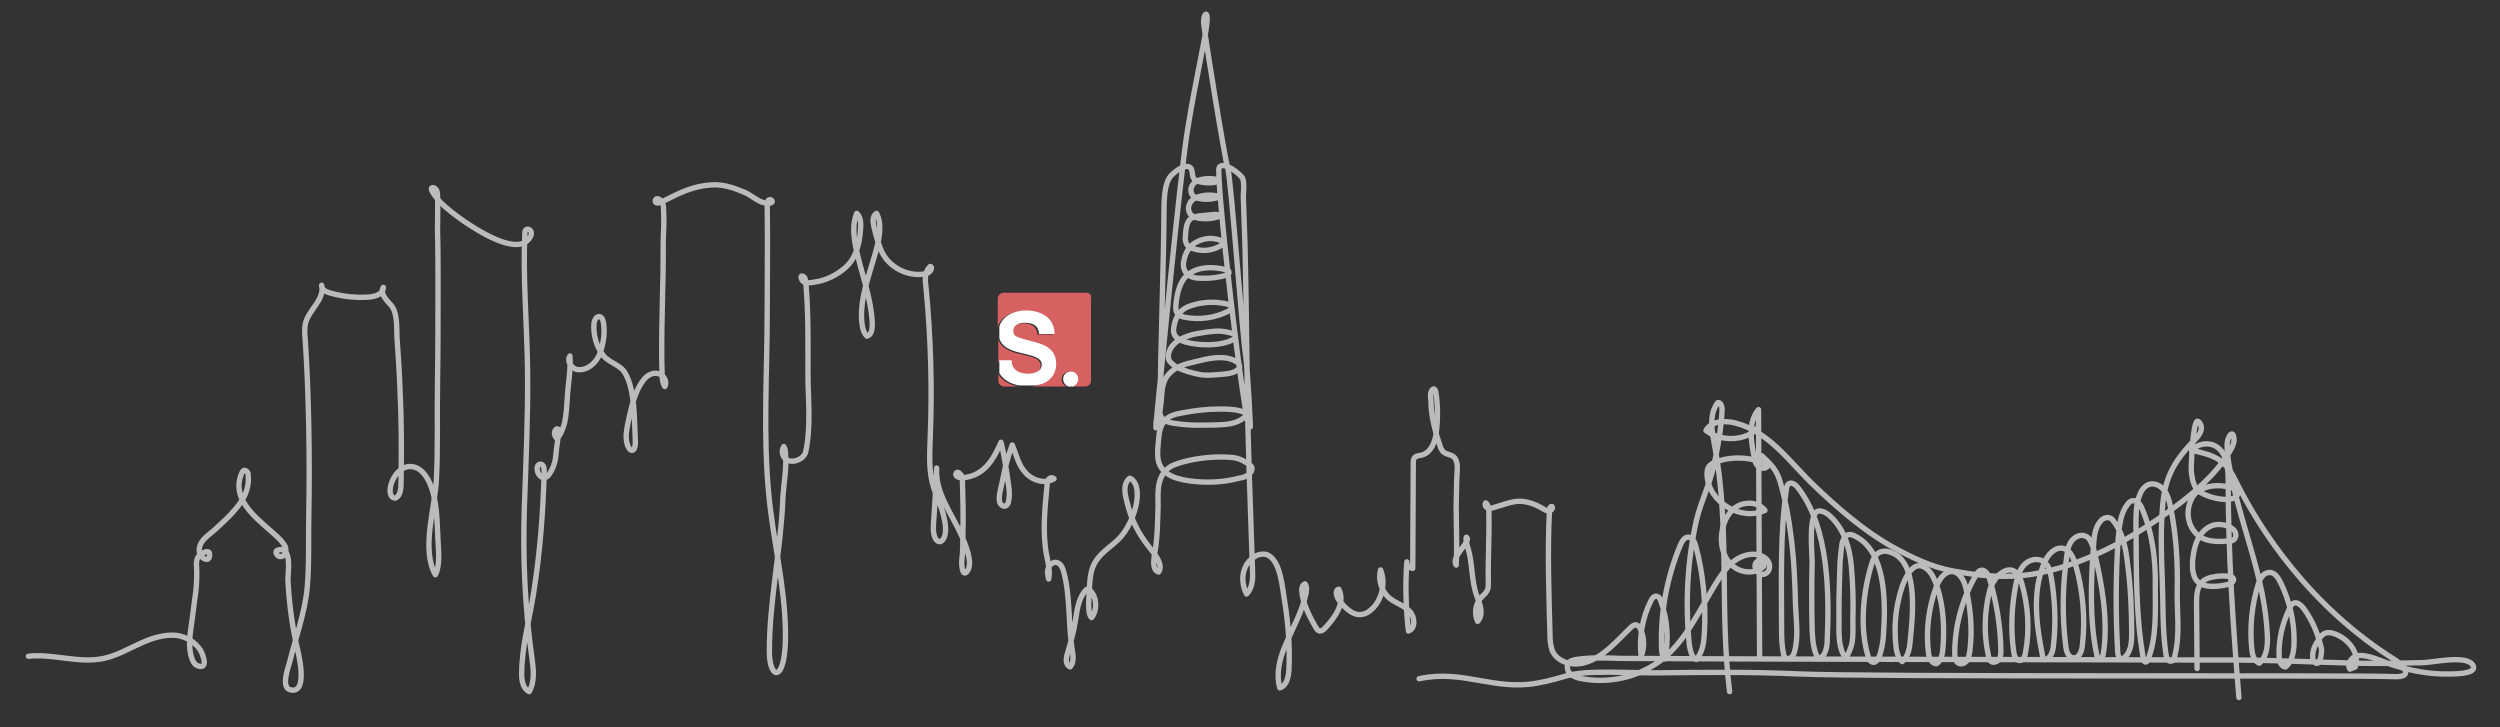 <?xml version="1.0" encoding="utf-8"?>
<!-- Generator: Adobe Illustrator 24.1.0, SVG Export Plug-In . SVG Version: 6.00 Build 0)  -->
<svg version="1.1" id="Layer_1" xmlns="http://www.w3.org/2000/svg" xmlns:xlink="http://www.w3.org/1999/xlink" x="0px" y="0px"
	 viewBox="0 0 466.3 135.6" style="enable-background:new 0 0 466.3 135.6;" xml:space="preserve">
<rect x="0" y="0" width="466.3" height="135.6" fill="#333333" stroke="none"/>
<style type="text/css">
	.st0{fill:#D76061;}
	.st1{fill:none;}
	.st2{fill:#FFFFFF;}
	.st3{fill:none;stroke:#BBBBBB;stroke-linecap:round;stroke-linejoin:round;stroke-miterlimit:10;}
</style>
<g id="图层_2_1_">
	<g id="图层_1-2">
		<path class="st0" d="M186.2,69.8V71c0,0.6,0.5,1.1,1.1,1.1h2.7C188.4,71.8,187,71.1,186.2,69.8z"/>
		<path class="st0" d="M191.5,69.9c1,0,2.6-0.3,2.6-1.7c0-1.5-2-1.7-4-2.2c-1.7-0.4-3.4-1.1-3.9-2.7v4.2h2.3
			C188.5,69.2,189.9,69.9,191.5,69.9z"/>
		<path class="st0" d="M202.6,54.6h-15.4c-0.6,0-1.1,0.5-1.1,1.1V61c0.6-2,2.8-3,4.9-3c2.8,0,5.4,1.2,5.4,4.4h-2.9
			c-0.1-1.6-1.3-2.1-2.7-2.1c-1,0-2.1,0.4-2.1,1.5c0,1,0.6,1.2,4,2.1c1,0.2,4,0.9,4,4c0,2.1-1.4,3.8-4.1,4.2h6.4
			c-0.7-0.2-1.2-1-0.9-1.8c0.2-0.7,1-1.2,1.8-0.9c0.7,0.2,1.2,1,0.9,1.8c-0.1,0.4-0.5,0.8-0.9,0.9h2.5c0.6,0,1.1-0.5,1.1-1.1V55.6
			C203.7,55.1,203.2,54.6,202.6,54.6z"/>
		<line class="st1" x1="186.2" y1="69.8" x2="186.2" y2="67.4"/>
		<line class="st1" x1="186.2" y1="63.2" x2="186.2" y2="61"/>
		<line class="st1" x1="192.9" y1="72.1" x2="189.9" y2="72.1"/>
		<path class="st2" d="M197,67.8c0-3.1-3-3.7-4-4c-3.4-0.9-4-1-4-2.1c0-1.1,1.1-1.5,2.1-1.5c1.4,0,2.6,0.4,2.7,2.1h2.9
			c0-3.1-2.6-4.4-5.4-4.4c-2.1,0-4.3,1-4.9,3v2.2c0.5,1.7,2.2,2.3,3.9,2.7c2,0.5,4,0.8,4,2.2c0,1.4-1.6,1.7-2.6,1.7
			c-1.6,0-3-0.7-3-2.5h-2.3v2.4c0.8,1.3,2.1,2,3.7,2.3h3C195.6,71.6,197,70,197,67.8z"/>
		<line class="st1" x1="200.1" y1="72.1" x2="199.3" y2="72.1"/>
		<path class="st2" d="M201.1,70.7c0-0.8-0.6-1.4-1.4-1.4c-0.8,0-1.4,0.6-1.4,1.4c0,0.6,0.4,1.2,1,1.4h0.8
			C200.7,71.9,201.1,71.3,201.1,70.7z"/>
	</g>
</g>
<path class="st3" d="M328.2,122.2c-0.1-15.3-0.1-30.6-0.2-45.8c-2,2.4-1.4,5.9-0.8,8.9c0.1,0.7,0.3,1.4,0.9,1.8
	c0.5,0.4,1.6,0.3,1.7-0.4c-2.9-1.4-6.5-1.7-9.6-0.6c-0.6,0.2-1.2,0.5-1.5,1c-0.3,0.4-0.3,1-0.3,1.5c0.2,5,6.3,8.7,10.8,6.6
	c-1.1-1.5-3.5-1.7-5.1-0.8c-1.6,0.9-2.6,2.8-2.9,4.7c-0.4,2.2,0.1,4.6,1.7,6.2c1.6,1.6,4.4,1.9,6,0.4c0.5-0.5-0.5-1.4-1.1-1
	c-1.2,0.8,0.2,3,1.5,2.3c0.8-0.4,1-1.6,0.5-2.3c-0.5-0.8-1.4-1.2-2.3-1.3c-1.9-0.2-3.8,0.8-5.1,2.2c-1.3,1.4-2.3,3.1-3.3,4.8
	c-3.1,5.2-5.7,10.9-11.2,14c-3.8,2.2-8.4,3-12.8,2.2c-0.8-0.1-1.6-0.4-2.2-0.9c-0.6-0.6-0.8-1.6-0.2-2.2c0.3-0.3,0.8-0.4,1.3-0.5
	c2.7-0.4,5.4-0.3,8.1-0.2c6.1,0.1,107.9,0.3,107.9,0.3c1.9,0,3.7,0,5.6,0c8,0,16,0.4,24,0.6c4.1,0.1,8.1,0,12.2-0.1
	c1.9,0,8.1-1.5,9.4,0.4c1.3,2-4.8,1.7-5.9,1.7c-3.2-0.1-6.4-0.8-9.4-1.8c-1.7-0.6-4.4-1.9-6.2-1.6c-1.1,0.2-2,1.6-1.4,2.5
	c0.3-0.1,0.7-0.3,1-0.4c0.9-2.6-1.3-5.3-3.9-6.2c-0.5-0.2-1.2-0.3-1.7-0.1c-0.5,0.2-0.8,0.6-1.1,1c-0.8,1.2-1.4,2.3-1.2,3.8
	c0,0.2,0.1,0.3,0.2,0.5c1.2,1.4,1.5-1.9,1.4-2.4c-0.6-2.7-1.7-5.3-3.3-7.5c-0.5-0.6-1.2-1.3-1.9-1c-0.3,0.2-0.6,0.5-0.7,0.9
	c-1.4,2.8-2.1,5.9-2,9c0,0.9,0.4,2,1.2,2c1.4-1.2,1.6-3.2,1.6-5c0-3.7-0.9-7.4-2.5-10.7c-0.5-1-1.2-2.1-2.3-1.9
	c-1,0.1-1.6,1.2-1.9,2.2c-1.2,3.9-1.6,8-1.2,12c0.1,1.1,0.4,2.3,1.4,2.7c1.5-1.3,1.6-3.5,1.5-5.4c-0.5-10.3-4.5-19.1-6.6-29
	c-0.5-2.1-0.9-4.3-0.9-6.4c0-1.4,1.2-3.1,1.3-0.9c0,0.8-0.4,1.5-0.8,2.2c-2.7,4.4-6.8,7.9-11.1,11c-7.7,5.6-16.3,10.3-25.7,11.9
	c-5.2,0.8-9.9,0.3-14.8-0.6c-4-0.7-7.9-2.6-11.5-4.6c-5.3-3-10.1-7.2-14.5-11.4c-4.5-4.3-8.2-9.9-14.6-11.6c-2-0.5-4.5-0.4-5.5,1.4
	c2,1.5,4.8,1.9,7.2,1.1c1.2-0.4,1.6-0.8,2.5-1.7"/>
<path class="st3" d="M5.3,122.4c4.7-0.5,9.4,1.4,14.1,0.4c2.3-0.5,4.4-1.7,6.6-2.7c2.1-1,4.5-1.8,6.8-1.6c1.8,0.2,3.6,1.2,4.6,2.8
	c0.4,0.7,1.6,3.6-0.5,2.9c-0.5-0.2-0.8-0.6-1-1.1c-1.1-2.7-0.2-6,0.1-8.8c0.4-3.5,0.7-4.1,0.7-7.7c0-1.3-0.4-2.5,0.9-3.3
	c0.6-0.4,1.6-0.8,1.5,0.3c-0.1,1.4-1.5,0.5-1.8-0.2c-0.3-0.8-0.1-1.7,0.4-2.4c0.7-1,1.8-1.6,2.7-2.5c1.2-1.1,2.4-2.2,3.4-3.4
	c1.6-1.8,2.7-3.8,2.5-6.3c0-0.3,0-0.6-0.2-0.8s-0.5-0.4-0.7-0.2c-0.1,0.1-0.2,0.2-0.3,0.4c-2.4,5.6,4,9.2,7.2,12.5
	c0.4,0.5,0.9,1,1,1.6c0.1,0.6-0.2,1.4-0.8,1.5c-0.6,0.2-1.3-0.7-0.9-1.1c3-1.3,2.1,4.2,2.1,5.3c0.2,4.1,0.7,8.2,1.6,12.3
	c0.3,1.2,2.3,9-1,8.4c-2-0.3-0.6-4-0.3-5.1c1.1-4.5,2.9-9.4,3.3-14c0.4-4.5,0.2-9.2,0.3-13.8c0.2-10,0-22.9-0.7-32.9
	c-0.1-0.9-0.1-1.8,0.1-2.7c0.7-2.5,3.6-4.4,3-7c-0.1,0.7,0.7,1.2,1.4,1.4c2.4,0.7,5,1,7.5,0.8c1.2-0.1,2.6-0.6,2.6-1.8
	c-0.7,1.1,0.6,2.4,1.5,3.4c1.3,1.6,0.9,4.8,1.1,6.7c0.2,2.9,0.4,5.9,0.5,8.8c0.3,5.9,0.3,11.8,0.2,17.6c0,1-0.1,2.3-1,2.8
	c-2.4,0.1-0.4-6.7,3.4-5.8c1.3,0.3,2.2,1.5,2.8,2.7c1.6,3.4,1.5,7.5,1.7,11.1c0.1,1.9,0.4,4.6-0.5,6.3c-2.7-4.8,0-12.7,0.2-17.8
	c0.3-5.9,0.1-11.8,0.2-17.7c0.1-6.3,0.1-12.5,0.1-18.8c0-3.3,0-6.6-0.1-9.9c0-2.2,0.1-4.5,0-6.7c0-0.5-0.2-1.2-0.8-1.3
	c-1.2-0.1,1.1,2.4,1.3,2.7c1.2,1.2,2.8,2.4,4.2,3.4c2.5,1.7,10.4,7,12.6,3.1c0.2-0.3,0.3-0.8,0.1-1.1c-0.2-0.4-0.8-0.5-1-0.1
	c-0.1,0.1-0.1,0.3-0.1,0.4c-0.4,8.5,0.4,17.1,0.5,25.6c0.1,8.6-0.3,17.1-0.6,25.7c-0.3,9.3,0.1,18.6,1.4,27.9
	c0.3,2.2,0.6,4.5-0.5,6.4c-1.1-0.5-1.4-2-1.4-3.2c0-5.1,1.4-10,2.2-15c1.2-7.5,1.8-15.2,2-22.8c0-0.4,0-1.2-0.5-1.4
	c-0.6-0.2-0.9,0.5-0.8,1c0.1,1.3,1.4,2.1,2.2,0.9c0.8-1.1,1.2-2.4,1.3-3.8c0.1-1.4,0.4-2.8,0.5-4.2c0-0.2,0-0.4-0.2-0.5
	c-0.2-0.1-0.4,0.2-0.5,0.4c-0.1,0.3-0.1,0.6,0,0.8c0.5,1.7,1.7-1.8,1.8-2.3c0.3-1.4,0.4-2.9,0.5-4.4c0.1-2.7,0.7-5.4,0.5-8.1
	c-0.6,0.9,0.2,2.2,1.2,2.5c2,0.4,3.8-1.3,4.4-3c0.7-1.9,1-4,0.6-6c-0.1-0.5-0.5-1-1-0.8c-0.4,0.1-0.6,0.7-0.7,1.1
	c-0.2,2.1,0.4,4.5,1.8,6.2c1.1,1.3,3.2,1.7,4,3.2c1.9,3.2,1.7,9.1,1.9,12.6c0.1,2.5-1.2,2.2-1.6,0.3c-0.3-1.3,0.1-3,0.4-4.4
	c0.5-2.3,1.2-5.4,2.8-7.3c0.6-0.8,1.7-1.4,2.7-1.1c1,0.2,1.7,1.5,1.2,2.4c-0.4-0.6-0.5-1.4-0.5-2.1c-0.2-5.4,0-10.9,0.1-16.3
	c0.1-2.8,0.1-5.5,0.1-8.3c0-1.8,0.2-3.6,0.1-5.4c-0.1-0.7,0.1-1.7-0.3-2.2c-0.1-0.2-0.3-0.5-0.5-0.6c-0.9-0.6-1.2,1,0,0.6
	c1.8-0.6,5-3,9.6-3.3c2.1-0.2,4.2,0.5,6.1,1.3c1.6,0.6,3,2.3,4.8,2.1c0.2,0,0.4-0.1,0.5-0.2c0.2-0.3-0.4-0.6-0.6-0.4
	c-0.3,0.2-0.3,0.6-0.3,0.9c0.1,6.6,0,13.2,0,19.8c0,11.3-0.8,23,0.3,34.3c0.8,8.5,3,17,3.1,25.4c0.2,9.8-3,9.4-3,3.8
	c0-9.4,2.1-18.7,2.5-28.1c0.1-3,0.8-6,0.5-9c0-0.4-0.1-0.8-0.3-1.1c-0.5,0.7-0.3,1.7,0.3,2.3c1.2,1,3.5,0.1,3.8-1.4
	c1-4.8,0.4-9.7,0.4-14.6c0-5.7,0.1-11.2-0.4-16.9c0-0.5-0.2-1.1-0.6-1.2c-0.6-0.2-0.1,0.8,0,0.9c0.5,0.6,1.7,0.3,2.3,0.2
	c2.1-0.3,4.1-1.3,5.7-2.7c2-1.8,2.6-4.4,2.8-7c0.1-1.1,0.1-2.4-0.7-3.1c-0.8,1.9-0.6,4.2-0.2,6.2c1,4.9,2.9,9.4,3.1,14.4
	c0,0.9-0.1,2.1-1,2.3c-0.6-0.6-0.8-1.4-0.9-2.2c-0.5-3.7,0.7-7.3,1.7-10.7c0.8-2.8,2.5-7.2,1-10c-1,0.6-0.6,2-0.4,2.9
	c0.4,1.6,0.8,3.2,1.6,4.7c1.5,2.7,5.1,4.4,8.2,3.6c0.6-0.2,1.2-1.2,0.6-1.3c-1,0.9-1,2.4-0.8,3.7c0.9,9.4,1.2,18.8,0.8,28.3
	c-0.1,3.1-0.3,6.2,0.6,9.1c0.5,1.8,1.5,3.5,1.9,5.4c0.3,1.1,0.7,3.4-0.1,4.4c-0.5,0.7-1,0.5-1.4-0.1c-0.6-1-0.4-2.9-0.3-4
	c0.2-3.1,0.4-6.1,0.5-9.2c-0.3,4.7,2.9,8.6,4.7,12.7c0.6,1.4,2.1,4.9,1.1,6.4c-1,1.6-1.2-1.2-1.1-1.9c0.2-1.6,0.2-3.4,0.2-5
	c0.1-3.4,0-6.9-0.1-10.3c0-0.4-0.9-1.7-1.2-0.8c-0.2,0.6,1,0.8,1.4,0.7c3.9-0.4,5.6-3.4,7-6.6c0.5,1.9,0.8,3.9,1.1,5.8
	c0.2,1.7,0.7,3.6,0.3,5.3c-0.1,0.4-0.3,0.7-0.6,0.8c-0.4,0.1-0.8-0.2-1-0.6c-0.4-1.1,0.3-3.1,0.5-4.2c0.4-2.2,1-4.5,1.8-6.6
	c0.8,1.8,1.1,3.8,2.6,5.3c1.3,1.4,3.6,2,5.2,1c-0.3-0.3-0.8-0.2-1,0.1c-0.2,0.3-0.3,0.7-0.3,1.1c-0.4,4.3-0.9,8.7-0.1,13
	c0.3,1.5,0.7,3,0.4,4.5c-0.2-0.7-0.3-1.4-0.1-2c0.2-0.6,0.9-1.2,1.5-1.1c0.7,0.1,1.1,0.8,1.3,1.4c1.4,4.8,0.9,10.1,1.7,15
	c0.2,1.1,0.3,2.3-0.4,3.1c-0.9-0.4-0.8-1.6-0.5-2.5c0.6-2.1,1.2-4.1,1.5-6.2c0.3-1.9,0.5-3.9,1.8-5.5c0.2-0.2,0.4-0.4,0.6-0.3
	c0.2,0,0.3,0.2,0.4,0.3c1.2,1.3,1.3,3.6,0.2,5c-0.9-0.7-0.4-4.5-0.4-5.7c0.1-1.8,0.3-3.6,1.3-5c1.1-1.6,2.8-2.6,4.2-4
	c2.1-2.1,4.1-6.9,3.2-9.9c-0.2-0.6-0.6-1.2-1.2-1.4c-1.3,1.1-0.9,2.9-0.5,4.4c0.7,3.1,2.1,5.9,4.1,8.4c0.9,1.1,2.8,3.3,1.8,4.7
	c-1.2-0.4-0.9-2.1-0.8-3.1c0.6-3,0.6-6.1,0.7-9.2c0-2.3-0.3-5,1.6-6.8c0.8-0.8,1.9-1.1,2.9-1.4c2.9-0.8,6-1.1,9-0.9
	c1.4,0.1,2.2,0.5,3.3,1.2c0.2,0.1,0.4,0.3,0.6,0.5c0.3,0.4,0,1.1-0.4,1.4c-0.5,0.5-1.2,0.7-1.9,0.8c-3,0.8-6.2,0.9-9.2,0.5
	c-1.4-0.2-2.9-0.5-4.1-1.3c-2.4-1.6-1.9-4-1.7-6.5c0.1-1.3,0.3-2.5,1.2-3.5c0.8-0.9,2.1-1.2,3.3-1.4c2.2-0.4,4.4-0.7,6.7-0.7
	c1.4,0,2.9,0,4.2,0.4c0.4,0.1,0.8,0.3,0.8,0.7c0,0.3-0.2,0.5-0.4,0.6c-1,0.8-2.4,1.1-3.7,1.2c-1.6,0.1-3.2,0.1-4.8,0.1
	c-1.4,0-2.8-0.1-4.1-0.3c-0.7-0.1-1.5-0.2-2.1-0.6c-1.5-1-0.9-3.4-0.8-4.9c0-2,0.1-4.1,0.1-6.1c0.1-4.1,0.2-8.2,0.3-12.3
	c0.1-5.3,0.3-10.6,0.3-15.9c0-5.1,0.9-6.1,1.8-6.9c0.6-0.5,1.9-1.5,2.8-1.2c0.6,0.2,0.6,0.7,0.7,1.3c0.1,0.9,0.3,1.2,1.3,1.5
	c1,0.2,2,0.3,3,0.1c0.1,0,0.3-0.1,0.3-0.2c0-0.2-0.2-0.3-0.4-0.4c-0.7-0.1-1.4-0.1-2.1,0c-0.8,0.1-1.6,0.4-2,1
	c-0.5,0.6-0.5,1.6,0,2.1c0.3,0.3,0.6,0.4,1,0.5c1.3,0.3,2.8,0.2,4-0.3c-0.8-0.3-1.6-0.3-2.4-0.3c-1,0.1-2,0.3-2.7,0.9
	s-1,1.8-0.4,2.6c0.4,0.5,1,0.7,1.6,0.8c1.3,0.2,2.7,0.1,4-0.4c-0.3-0.3-0.7-0.3-1.1-0.3c-1,0.1-2,0.2-3,0.3
	c-0.5,0.1-0.9,0.2-1.3,0.4c-1,0.7-1,2.2-1.1,3.3c-0.1,0.6,0,1.3,0.4,1.8c0.3,0.3,0.7,0.5,1.1,0.6c1.8,0.6,3.8,0.3,5.3-0.7
	c0.1-0.1,0.3-0.2,0.3-0.4c0-0.2-0.2-0.3-0.4-0.4c-1.6-0.7-3.4-0.5-4.9,0.4c-1.2,0.7-1.9,2.1-2.1,3.4c-0.2,0.8,0,1.7,0.5,2.3
	c0.9,1,2.4,0.9,3.6,0.9c1.2,0,2.7-0.2,3.9-0.6c0.2-0.1,0.3-0.1,0.4-0.3c0.1-0.2,0-0.4-0.1-0.5c-0.1-0.1-0.3-0.2-0.5-0.2
	c-2.3-0.6-5.1-0.6-7,0.9c-1.7,1.3-2.2,4.1-2.3,6.1c0,0.3,0,0.7,0.2,1c0.3,0.6,1,0.8,1.6,0.9c2.7,0.5,5.6,0.1,8.1-1.2
	c0.2-0.1,0.5-0.3,0.5-0.5c0.1-0.4-0.4-0.7-0.9-0.8c-2.2-0.5-4.5-0.4-6.6,0.3c-0.6,0.2-1.1,0.4-1.6,0.8c-0.9,0.7-1.4,1.8-1.6,2.9
	c-0.1,0.5-0.2,1.1,0,1.6c0.3,0.8,1.2,1.2,2.1,1.5c2.5,0.7,6.4,0.8,8.8-0.4c0.3-0.1,0.5-0.3,0.5-0.6c0-0.4-0.5-0.6-0.9-0.7
	c-1.1-0.3-2-0.4-3.1-0.3c-1.2,0.1-2.4,0.3-3.5,0.5c-1.7,0.4-3.6,1.1-4.5,2.6c-0.4,0.6-0.6,1.5-0.4,2.2c0.3,0.6,0.9,1,1.5,1.4
	c1.4,0.7,2.9,1.1,4.5,1.4c1.4,0.2,2.7,0,4.1-0.1c1-0.1,2-0.2,2.7-0.8c0.2-0.1,0.3-0.3,0.4-0.5c0.1-0.4-0.3-0.9-0.7-1.1
	c-2.2-1.3-5.3-0.5-7.7,0.1c-1.8,0.4-3.6,0.9-4.8,2.3c-1.5,1.6-1.2,3.7-1.5,5.7c-0.2,1.4-0.3,3.1-0.9,4.3c0-0.5,0-1.1,0.1-1.6
	c0.6-5.8,4.3-44.7,5.8-54c1.5-9.3,3.3-16.9,3.6-19.8c0.3-2.8-0.7-1.8-0.6-0.1c0.1,1.6,3.9,25.2,4.5,27.1c0.6,1.9,2.8,31.9,3.3,34.6
	c0.4,2.7,1,14.1,0.9,14.1c-1.1,0-6.6-48-5.8-48.9c0.7-0.9,2.8,0.3,4.2,1.8c0.6,0.6,0.3,2.9,0.3,3.7c0.1,2.9,0.2,5.8,0.3,8.7
	c0.2,8.1,0.3,16.3,0.4,24.4c0.1,12.1,0.6,24.1,1,36.2c0.1,1.7,0.1,3.6-1.1,4.8c-1.2-2.4-0.9-5.4,1.4-6.9c0.7-0.5,1.7-0.7,2.5-0.4
	c2.5,1.1,2.8,6.4,3.2,8.6c0.7,4.3,1,8.6,0.8,12.9c-0.1,1.3-0.4,2.9-1.7,3.3c-0.7-2.5-0.1-5.2,0.9-7.6c1.4-3.4,3.2-6.4,4-10
	c0.1-0.6,0.2-1.3-0.2-1.8c-0.5,0.2-0.6,0.8-0.6,1.2c0.1,2.3,1.5,5,2.6,6.9c0.2,0.3,0.4,0.7,0.8,0.7c0.4,0,0.7-0.3,0.9-0.5
	c1.9-2,3.9-4.8,2.6-7.3c-0.8,0.2-0.4,1.4,0,2c1.1,1.4,2.6,3,4.3,2.7c0.9-0.1,1.6-0.7,2.2-1.3c1.7-1.9,2.2-4.7,1.3-7
	c-0.5,1.9,0.2,4.1,1.7,5.3c1.1,0.9,2.6,1.3,3.7,2.4c1,1,1.2,3.2-0.2,3.7c-0.5-4.3-0.6-8.6-0.3-12.9c-0.1,0.6,0.5,1.2,1.1,1.2
	c0-6.5,0.1-13,0.1-19.6c0-0.4,0-0.8,0.3-1.1c0.3-0.3,0.8-0.3,1.2-0.4c1.8-0.4,2.6-2.5,2.8-4.3c0.3-2.5,0.3-5-0.1-7.5
	c-0.2-0.9-0.7-0.6-0.9,0.1c-0.2,0.4,0,1.3,0,1.7c0,2.7,0.8,5.7,1.7,8.3c0.1,0.4,0.3,0.7,0.5,1c0.8,0.8,2,0.4,2.5,1.7
	c0.4,1,0.1,2.6,0.1,3.7c0,1.6-0.1,3.1-0.1,4.7c0,3.7,0.2,7.4,0,11.1c-0.8-1.3,1.3-3.1,1.9-4.3c0.2-0.3,0.3-0.7,0-0.9
	c-0.2,0.6,0.1,1.3,0.3,2c0.9,3,0.6,6.2,1.7,9.1c0.3,0.8,0.6,1.5,0.7,2.3s0,1.7-0.6,2.3c-0.7-1.5-0.4-3.4,0.8-4.6
	c0.4-0.4,0.8-0.7,1-1.2c0.2-0.4,0.2-0.9,0.2-1.3c-0.1-4.3,0.2-8.7,0.1-13.1c0-0.6,0-1.5-0.6-1.9c-0.2,0.3-0.1,0.7,0.3,0.9
	c0.4,0.2,0.9,0.1,1.4-0.1c1.5-0.4,3.1-1.1,4.6-1.1c1.5,0,3.1,0.6,4.4,1.4c0.3,0.2,0.7,0.4,1.1,0.4c0.4,0,0.8-0.5,0.6-0.8
	c-0.4-0.1-0.5,0.4-0.5,0.8c-0.4,7.7-0.1,15.5,0.1,23.3c0,0.9,0.1,1.8,0.4,2.7c0.9,2.2,3.8,3,6.1,2.3c3.5-1,6-4.1,8.5-6.5
	c0.3-0.3,0.8-0.7,1.2-0.5c0.3,0.1,0.5,0.4,0.6,0.6c0.8,1.6,0.9,3.5,0.2,5.2c-0.4-3.5,0.2-7.1,1.8-10.3c0.2-0.4,0.5-0.9,1-0.9
	c0.5,0,0.8,0.6,0.9,1c1.2,3.4,1.5,7.1,0.7,10.7c-0.5-0.6-0.6-1.4-0.6-2.2c-0.2-6.5,1-13,3.5-19c0.3-0.7,0.8-1.6,1.6-1.5
	c0.7,0.1,1.1,0.9,1.3,1.7c1.4,5.2,1.9,10.7,1.6,16.1c-0.1,1.8-0.3,3.6-1.5,5c-0.9-0.4-1.1-1.6-1.3-2.6c-0.8-7.8-0.4-15.7,1.3-23.3
	c0.8-3.4,2.4-6.6,3.2-10c0.8-3.5,1.4-7,1.6-10.6c0-0.6-0.2-1.5-0.8-1.4c-1.7,2.2-1.1,5.3-0.6,8c2.9,15.1,0.9,30.7,2.8,45.9"/>
<path class="st3" d="M417.6,130.1c-1.1-13.5-2-26.8-2-40.4c0-2.4-0.2-5.1-2.2-6.4c-1.4-0.9-3.5-0.6-4.6,0.7c4.2,0.9,6.2,1.6,8.2,5.7
	c4.4,8.9,13.7,23.4,29.9,33.5c0,0,4.5,3.3-0.7,3c-5.2-0.3-97.7,0.1-110.7-0.5c-8.8-0.4-17.7-0.3-26.6-0.2c-3.7,0-7.6-0.2-11.2-0.1
	c-5.6,0.1-5.5,1-10.9,2c-8.2,1.5-13.9-2.6-22.1-0.8"/>
<path class="st3" d="M328.6,85c1.8,1.7,2.8,2.6,3.5,5.1c0.9,3.1,1.5,6.3,1.9,9.5c0.6,4.4,0.8,8.9,0.9,13.3c0.1,2.9,0.6,5.8-0.2,8.7
	c-0.1,0.4-0.3,0.8-0.6,1c-0.3,0.3-0.8,0.3-1.1,0.1c-0.2-0.2-0.2-0.4-0.3-0.6c-0.4-1.7-0.4-3.5-0.4-5.2c0-8.6-0.3-17.2,0.9-25.7
	c0.1-0.4,0.1-0.8,0.5-1c0.5-0.3,1.2,0.2,1.6,0.7c5.9,7.5,5.9,20,5.5,29c-0.1,1.2-0.5,2.8-1.7,2.9c-0.9-1.6-1-3.5-1.1-5.3
	c-0.1-4.2-0.1-8.5,0-12.7c0-1.7-0.8-9.4,1.3-9.5c0.8,0,1.6,0.5,2.2,1.1c2.5,2.4,3.5,5.8,3.8,9.1c0.3,3.3,0.4,6.6,0.3,9.9
	c0,1.5,0.1,3.2-0.2,4.7c0,0.2-0.9,2.9-1.3,2.4c-1.5-2.1-1-5.9-1.1-8.4c0-3.1,0.1-6.1,0.2-9.2c0.1-1.2,0.2-2.4,0.4-3.6
	c0.2-0.8,0.7-1.6,1.4-1.6c0.3,0,0.7,0.1,1,0.3c5.9,2.9,5.7,12.7,5.3,18.4c0,0.6-0.6,6.6-2.5,4.8c-0.2-0.1-0.2-0.4-0.3-0.6
	c-1.7-5.3-1-12.5,0.7-17.7c0.7-2.2,2.3-2.6,4.3-1.5c4.3,2.5,3.2,12,2.8,16c-0.1,1.5-0.4,3.1-1.5,4c-0.7-0.5-0.9-1.4-1.1-2.3
	c-0.4-3.2-0.3-6.4,0.5-9.6c0.5-2.3,2.4-8.2,5.5-5.1c0.8,0.8,1.2,1.9,1.6,3c1.2,3.7,1.4,7.6,1.1,11.5c-0.1,1.1-0.3,2.3-1.2,2.9
	c-0.9,0-1.4-1.1-1.5-2c-0.5-4.2,0-8.3,1.4-12.2c0.5-1.4,1.5-3,3-3c1.5,0.1,2.3,1.8,2.6,3.2c0.9,3.8,1.2,7.8,0.7,11.7
	c-0.1,0.6-0.2,1.2-0.5,1.7c-0.4,0.5-1,0.8-1.6,0.5c-0.6-0.3-0.7-1.2-0.7-1.9c0-5.1,1.4-10.2,4-14.6c0.2-0.3,0.4-0.7,0.8-0.8
	c0.8-0.3,1.5,0.8,1.7,1.6c1.3,4.3,2,8.7,2.1,13.2c0,0.6,0,1.2-0.3,1.7c-0.3,0.5-1,0.8-1.5,0.5c-0.3-0.2-0.4-0.6-0.5-1
	c-0.9-4-0.8-8.2,0.2-12.2c0.9-3.3,4.7-6.1,6-1.4c1.2,4.2,1.5,8.6,0.7,12.9c-0.1,0.7-0.4,1.5-1.1,1.5c-0.7,0-1-0.9-1.1-1.6
	c-0.6-4.2-0.4-8.5,0.4-12.6c0.3-1.3,0.6-2.6,1.5-3.6c0.9-1,2.5-1.4,3.6-0.7c1,0.6,1.3,1.9,1.5,3c0.7,4.2,0.9,8.5,0.4,12.8
	c-0.1,1.2-0.7,2.7-1.9,2.5c-1.2-6-2.2-12.4,0.2-18c0.6-1.5,2-3.1,3.6-2.7c1.2,0.3,1.8,1.7,2.2,2.9c1.4,4.9,1.9,10.1,1.3,15.2
	c-0.1,1.1-0.6,2.4-1.7,2.3c-1-0.1-1.3-1.3-1.4-2.2c-0.7-5.6-0.6-11.3,0.2-16.8c0.1-1,0.3-2,0.9-2.8c0.6-0.8,1.7-1.3,2.6-0.9
	c0.9,0.4,1.2,1.5,1.5,2.4c1.5,6.1,2.8,13.4,1.8,19.6c-0.1,0.4-0.3,1-0.7,0.9c-0.3-0.1-0.4-0.4-0.5-0.7c-1.4-6.6-1.1-14-0.6-20.7
	c0.1-1.5,0.3-3.2,1.3-4.3c0.4-0.5,1.1-0.8,1.7-0.6c0.3,0.1,0.5,0.3,0.7,0.6c1.7,2.1,2.3,5,2.6,7.7c0.6,4.4,0.8,8.9,0.8,13.3
	c0,1.5-0.1,3.1-1.1,4.2c-0.2,0.3-0.6,0.5-1,0.4c-0.4-0.1-0.4-0.6-0.5-1c-0.4-7.2-0.4-14.4,0.1-21.5c0.2-2.2,0.4-4.5,1.7-6.2
	c0.3-0.4,0.6-0.7,1.1-0.7c0.8-0.1,1.3,0.7,1.6,1.4c2,4.6,2.6,9.7,2.5,14.7c0,4.4,0.3,9.5-1.4,13.6c-0.1,0.2-0.2,0.4-0.4,0.4
	c-0.2,0-0.4-0.3-0.4-0.5c-1.5-8.3-1.3-16.7-1.4-25.2c0-1.9,0-3.8,0.7-5.5c0.3-0.8,0.8-1.5,1.6-1.9c1-0.4,2.2,0.1,2.9,1
	c0.7,0.8,1,2,1.2,3c1.1,5.1,1.4,10.4,1.3,15.6c-0.1,4.3,0.6,8.3-0.5,12.5c-0.1,0.4-0.2,0.8-0.6,0.8c-0.6,0.2-0.9-0.6-1-1.2
	c-0.7-4.7-0.5-9.5-0.7-14.2c-0.2-4.7-0.3-9.3,0.1-13.9c0.5-5.3,2.4-8.3,6-12c0.5-0.5,0.9-1,1.1-1.6c0.2-0.7,0.1-1.3-0.5-1.8
	c-1-0.7-1.3,8.4-1.3,9.1c0.1,1.2,0.3,2.4,0.9,3.4c0.8,1.4,6.2,2.9,7.5,1.5c1.4-1.5-1.8-1.9-3-2c-1.9-0.1-4.4,0.5-5.3,2.4
	c-1,1.9-0.9,4.2,0.3,5.9c1.6,2.3,4.3,2.2,6.7,2c0.3,0,0.6,0,0.8-0.2c0.6-0.4,0.5-1.3,0.1-1.8c-0.9-1-2.8-1.3-4-0.9
	c-1.5,0.5-2.6,1.9-3.1,3.4c-0.6,1.7-1.2,5.5,0.2,7c1.3,1.4,4.2,1,5.8,0.6c0.6-0.1,1.3-0.7,0.9-1.2c-0.2-0.2-0.5-0.3-0.7-0.3
	c-1-0.1-2-0.1-2.9,0.1c-0.8,0.1-1.6,0.4-2.1,0.9c-1,0.9-1.1,2.5-1.1,3.9c0,4.1,0.1,8.2,0.1,12.3"/>
</svg>
